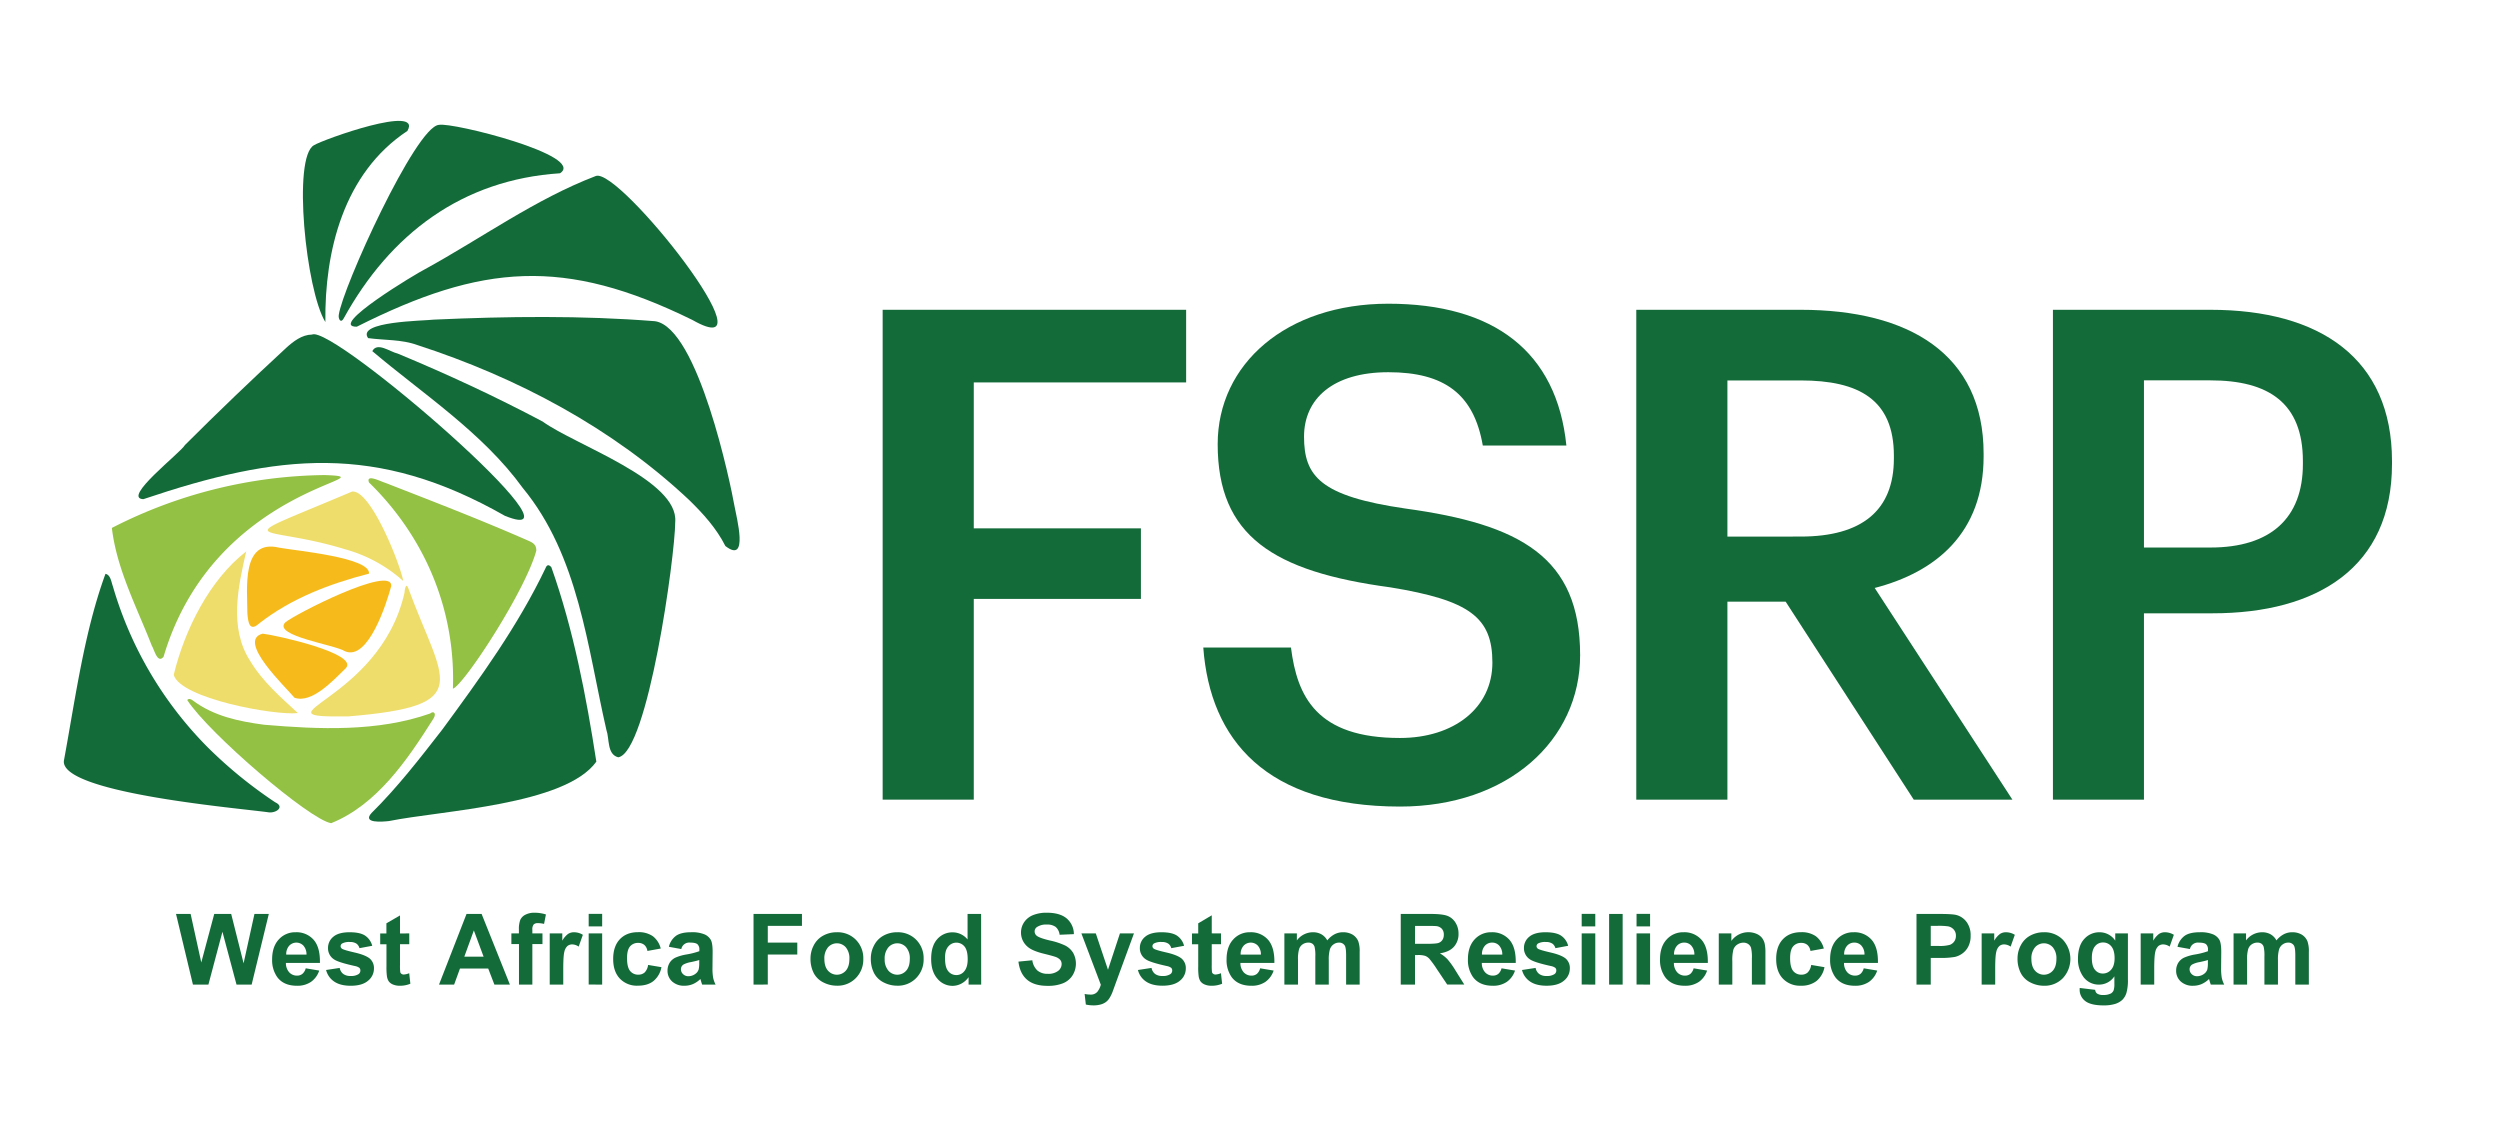 <svg id="Calque_1" data-name="Calque 1" xmlns="http://www.w3.org/2000/svg" viewBox="0 0 1349.29 609.45"><defs><style>.cls-1{fill:#146b3a;}.cls-2{fill:#92c143;}.cls-3{fill:#eedd6b;}.cls-4{fill:#f6bb1b;}</style></defs><path class="cls-1" d="M476.38,167.2h163.8v39.2H525.56v78.76h90.21v38.08H525.56V431.58H476.38Z"/><path class="cls-1" d="M649.43,349.49h47.33c3.33,26.63,14,48.81,58.79,48.81,29.22,0,49.92-16.27,49.92-40.67S793.27,324,750.38,317c-63.23-8.51-93.18-27.74-93.18-77.28,0-43.27,37-75.8,92.07-75.8,56.94,0,91,25.88,96.13,76.54H800.29c-4.8-27.74-20.7-39.57-51-39.57-29.95,0-45.48,14.42-45.48,34.76,0,21.44,8.87,32.17,54.72,38.82,62.12,8.51,94.29,26.26,94.29,79.13,0,45.85-38.83,81.72-97.25,81.72C683.45,435.28,653.13,399.41,649.43,349.49Z"/><path class="cls-1" d="M883.13,167.2h88.74c58.05,0,98.72,23.67,98.72,77.65v1.48c0,41.42-25.88,62.49-58.79,71l74.33,114.25h-53.25L963.74,324.72H932.31V431.58H883.13Zm88.74,122.39c32.91,0,50.29-14,50.29-42.15V246c0-30.32-18.86-40.67-50.29-40.67H932.31v84.3Z"/><path class="cls-1" d="M1108,167.2h85c59.16,0,98,26.26,98,81.72v1.48c0,55.83-40.3,80.61-96.87,80.61h-37V431.58H1108Zm85,128.31c32.54,0,49.91-15.9,49.91-45.11v-1.48c0-31.43-18.49-43.63-49.91-43.63h-35.87v90.22Z"/><path class="cls-1" d="M364.43,281.73c-.06,18.44-14.81,124.51-30.77,127-6.14-1.62-4.65-9.9-6.37-14.74-10.28-44.74-14.92-94-45.15-130.63-21.61-29.88-54.37-51.08-81.2-73.84,2.63-5.13,9.64.43,13.64,1.29,26.64,11.05,52.79,23.19,78.27,36.69C310.35,240.21,366.38,259.05,364.43,281.73Z"/><path class="cls-1" d="M234.27,172.5c39.64-1.78,79.64-2.29,119.25.86,23.3,3.39,40.87,88.2,42.88,99.68,1.06,6.06,7.94,31.65-4.91,21.65-4.77-9.5-11.94-17.4-19.5-24.78C330.7,231,279,203.68,225.28,186.24c-8.59-3.13-17.79-2.54-26.62-3.76C192.28,173.4,228.57,173.19,234.27,172.5Z"/><path class="cls-1" d="M168.39,180.57c11.09-5.77,153.41,117.7,104.14,97.84-69.39-39.5-122.21-33.57-195.17-9-11.83-.5,20.12-25,22.47-29.23q26.79-26.74,54.63-52.43C158.31,184.27,162.93,180.64,168.39,180.57Z"/><path class="cls-1" d="M209.9,443.14c-3.45.38-14.57,1.37-9.4-4.33,14-13.82,26.09-29.48,38.17-45,20.43-27.82,40.89-56,55.78-87.22.73-1.89,1.78-2,3.12-.45,11.91,33.53,18.86,69.81,24.28,104.93C305.05,434.54,238.67,437.37,209.9,443.14Z"/><path class="cls-1" d="M321.54,95c12.56-5.09,98.44,104,52.14,77.68-69.09-33.92-113.39-30.38-181.12,3.65-16.08.19,32.46-28.92,36.74-31C259.91,128.55,289,107.42,321.54,95Z"/><path class="cls-1" d="M145.15,438.45c-16-2.27-114.43-10.53-110.58-28.34C40.71,376.79,45.46,341,56.92,309.72c2.79.51,3.17,4.48,4,6.72a204,204,0,0,0,51,86.7A240.25,240.25,0,0,0,148.52,433C153.82,435.5,149.07,438.87,145.15,438.45Z"/><path class="cls-2" d="M289.44,297.23c-5.93,21.87-39.31,72.8-45,74.45a145.62,145.62,0,0,0-5-43.62c-9.37-34.45-29.27-56.95-40.3-67.69-1.77-4.85,6.64-.34,8.73.19,25.62,10,51.29,19.88,76.49,30.92C287.08,292.67,289.55,293.58,289.44,297.23Z"/><path class="cls-2" d="M175.28,256.4c37.87,1.39-59.39,4.76-87,98.05-3.3,4-5-3.85-6.36-6-8.06-20.69-18.94-41.3-21.54-63.52A257.06,257.06,0,0,1,175.28,256.4Z"/><path class="cls-2" d="M178.73,444.29c-11.56-1.81-65.88-48.32-77.68-66.46.8-1,2-.52,2.88.13,11.44,8.59,24.87,11.37,38.61,13.2,29.55,2.51,61.27,3.91,89.58-6.06,2.23-1.79,3.37.27,1.9,2.61C219.6,410.62,203.28,434.37,178.73,444.29Z"/><path class="cls-1" d="M182.84,170c1.84-14.33,41.46-101.54,54-102.6,7.13-1.62,79.78,16.69,65.42,26.12-52.78,3.43-91.62,32.69-116.77,78.34C183.94,174.74,182.5,172.13,182.84,170Z"/><path class="cls-3" d="M93.76,364.22C99.64,340,113,313,132.89,297.61c-4.29,18.75-9.43,41.24,2.08,59,6.59,11.13,16.76,19.9,25.82,28.25C148.34,386.28,97.32,377,93.76,364.22Z"/><path class="cls-1" d="M169.46,78.37c5.27-3.22,58.7-22.26,50.43-7.72-34.52,22.84-44.73,65-44.28,103.18C165.1,156.82,157.76,84.78,169.46,78.37Z"/><path class="cls-3" d="M188.13,386.64c-54.31.77,16.79-7.22,30.19-66.76,0-1.39.81-5.86,2-2.51C239,368.29,257.52,380.88,188.13,386.64Z"/><path class="cls-4" d="M133.51,331c0-13.1-3.42-40.4,17.18-35.41,8.85,1.63,49.44,5.29,48.46,14-21.21,5.51-41.66,13.2-59.18,26.81C134.76,341.2,133.89,336.13,133.51,331Z"/><path class="cls-3" d="M190,265.31c10.09-1.21,26.16,39.56,27.63,48.26a78.15,78.15,0,0,0-31.34-17.11C140,282.28,120.46,294.76,190,265.31Z"/><path class="cls-4" d="M211.16,316.3c-2.45,9.16-12.41,40.64-25,35.18C181,348,147.26,343.25,153.87,336,158.71,331.73,211.84,304.55,211.16,316.3Z"/><path class="cls-4" d="M141.8,342c6.43.66,52.89,10.85,44.7,18.79-6.89,6.69-18.33,19.07-27.55,15.78C154.29,370.94,127.42,345.59,141.8,342Z"/><path class="cls-1" d="M104.13,531.4,95,493.27h7.88l5.75,26.19,7-26.19h9.15l6.69,26.64,5.86-26.64h7.75l-9.26,38.13h-8.17l-7.6-28.51-7.57,28.51Z"/><path class="cls-1" d="M165,522.61l7.29,1.22a12,12,0,0,1-4.44,6.1,13,13,0,0,1-7.58,2.1q-7.22,0-10.67-4.71a15.82,15.82,0,0,1-2.73-9.52q0-6.87,3.59-10.76a11.83,11.83,0,0,1,9.08-3.89,12.28,12.28,0,0,1,9.73,4.07q3.57,4.08,3.4,12.48H154.31a7.4,7.4,0,0,0,1.77,5.06,5.55,5.55,0,0,0,4.22,1.8,4.48,4.48,0,0,0,2.88-.93A5.75,5.75,0,0,0,165,522.61Zm.42-7.39a7.07,7.07,0,0,0-1.64-4.82,5.26,5.26,0,0,0-7.75.09,6.73,6.73,0,0,0-1.54,4.73Z"/><path class="cls-1" d="M176,523.52l7.34-1.12a5.39,5.39,0,0,0,1.89,3.24,6.4,6.4,0,0,0,4,1.11,7.21,7.21,0,0,0,4.27-1,2.31,2.31,0,0,0,1-2,1.93,1.93,0,0,0-.52-1.37,5.81,5.81,0,0,0-2.44-1q-8.85-1.95-11.22-3.56a7.1,7.1,0,0,1-3.28-6.22,7.66,7.66,0,0,1,2.84-6q2.83-2.44,8.79-2.45,5.67,0,8.43,1.85a9.45,9.45,0,0,1,3.8,5.46l-6.9,1.28a4.28,4.28,0,0,0-1.67-2.48,6.18,6.18,0,0,0-3.53-.85,7.91,7.91,0,0,0-4.13.8,1.75,1.75,0,0,0-.84,1.49,1.6,1.6,0,0,0,.73,1.32c.66.49,2.94,1.17,6.83,2.06s6.61,2,8.16,3.25a6.77,6.77,0,0,1,2.28,5.44,8.35,8.35,0,0,1-3.17,6.53q-3.16,2.73-9.39,2.73c-3.76,0-6.74-.77-8.94-2.29A10.54,10.54,0,0,1,176,523.52Z"/><path class="cls-1" d="M220.89,503.77v5.83h-5v11.14a28.89,28.89,0,0,0,.14,3.94,1.58,1.58,0,0,0,.66.92,2,2,0,0,0,1.23.37,9.49,9.49,0,0,0,2.94-.71l.62,5.68a14.66,14.66,0,0,1-5.77,1.09,9.23,9.23,0,0,1-3.57-.66,5.27,5.27,0,0,1-2.32-1.72,6.72,6.72,0,0,1-1-2.85,34.6,34.6,0,0,1-.24-5.15v-12H205.2v-5.83h3.35v-5.49l7.34-4.26v9.75Z"/><path class="cls-1" d="M275.2,531.4h-8.37l-3.33-8.66H248.25l-3.15,8.66h-8.16l14.85-38.13h8.14ZM261,516.32l-5.25-14.16-5.15,14.16Z"/><path class="cls-1" d="M276,503.77h4.06v-2.08a13.93,13.93,0,0,1,.74-5.2,5.83,5.83,0,0,1,2.73-2.79,10.36,10.36,0,0,1,5-1.09,20.45,20.45,0,0,1,6.11.94l-1,5.1a14.31,14.31,0,0,0-3.36-.42,3,3,0,0,0-2.27.75,4.27,4.27,0,0,0-.69,2.84v1.95h5.46v5.75h-5.46V531.4H280.1V509.52H276Z"/><path class="cls-1" d="M304,531.4h-7.31V503.77h6.79v3.93a11.78,11.78,0,0,1,3.13-3.66,5.79,5.79,0,0,1,3.16-.89,9.24,9.24,0,0,1,4.81,1.38l-2.26,6.37a6.45,6.45,0,0,0-3.43-1.19,4.08,4.08,0,0,0-2.6.84,5.86,5.86,0,0,0-1.68,3.06q-.61,2.21-.61,9.26Z"/><path class="cls-1" d="M317.72,500v-6.76H325V500Zm0,31.37V503.77H325V531.4Z"/><path class="cls-1" d="M356.61,511.94l-7.21,1.3a5.2,5.2,0,0,0-1.65-3.25,5,5,0,0,0-3.34-1.09,5.47,5.47,0,0,0-4.36,1.89c-1.08,1.25-1.63,3.36-1.63,6.31,0,3.27.55,5.59,1.66,6.94a5.43,5.43,0,0,0,4.43,2,5,5,0,0,0,3.41-1.18,7.07,7.07,0,0,0,1.87-4.07L357,522a12.68,12.68,0,0,1-4.29,7.46q-3.17,2.54-8.51,2.53a12.64,12.64,0,0,1-9.66-3.83c-2.4-2.55-3.6-6.07-3.6-10.59s1.2-8.11,3.61-10.65,5.68-3.81,9.79-3.81a13.33,13.33,0,0,1,8,2.17A12.05,12.05,0,0,1,356.61,511.94Z"/><path class="cls-1" d="M367.62,512.2,361,511a10.3,10.3,0,0,1,3.85-5.93q2.73-1.93,8.12-1.93a17.48,17.48,0,0,1,7.28,1.16,7.22,7.22,0,0,1,3.37,2.94q1,1.78,1,6.54l-.08,8.53a30.18,30.18,0,0,0,.35,5.38,15.07,15.07,0,0,0,1.32,3.7h-7.24c-.19-.48-.42-1.2-.7-2.16-.12-.43-.21-.71-.26-.85a13.36,13.36,0,0,1-4,2.73,11.59,11.59,0,0,1-4.55.91,9.37,9.37,0,0,1-6.72-2.32,7.69,7.69,0,0,1-2.47-5.85,8,8,0,0,1,1.12-4.18,7.45,7.45,0,0,1,3.14-2.81,24.63,24.63,0,0,1,5.82-1.7,40.41,40.41,0,0,0,7.1-1.79v-.73a3.81,3.81,0,0,0-1-3c-.7-.6-2-.9-3.93-.9a4.37,4.37,0,0,0-4.81,3.46Zm9.78,5.94c-.94.31-2.42.68-4.45,1.11a13.38,13.38,0,0,0-4,1.28,3,3,0,0,0-1.44,2.57,3.61,3.61,0,0,0,1.15,2.66,4,4,0,0,0,2.91,1.12,6.38,6.38,0,0,0,3.78-1.3,4.63,4.63,0,0,0,1.74-2.42,14.52,14.52,0,0,0,.29-3.57Z"/><path class="cls-1" d="M406.69,531.4V493.27h26.14v6.45H414.39v9h15.92v6.46H414.39v16.2Z"/><path class="cls-1" d="M437.44,517.2a15,15,0,0,1,1.79-7.05,12.34,12.34,0,0,1,5.09-5.2,15,15,0,0,1,7.35-1.8,13.79,13.79,0,0,1,10.27,4.07,14.05,14.05,0,0,1,4,10.29,14.2,14.2,0,0,1-4.05,10.39A13.66,13.66,0,0,1,451.72,532a16,16,0,0,1-7.25-1.72,11.75,11.75,0,0,1-5.24-5A16.87,16.87,0,0,1,437.44,517.2Zm7.49.39q0,4.11,1.95,6.29a6.38,6.38,0,0,0,9.62,0c1.28-1.45,1.93-3.57,1.93-6.34a9.18,9.18,0,0,0-1.93-6.25,6.4,6.4,0,0,0-9.62,0A9.18,9.18,0,0,0,444.93,517.59Z"/><path class="cls-1" d="M470,517.2a14.89,14.89,0,0,1,1.79-7.05,12.22,12.22,0,0,1,5.09-5.2,15,15,0,0,1,7.34-1.8,13.82,13.82,0,0,1,10.28,4.07,14.09,14.09,0,0,1,4,10.29,14.24,14.24,0,0,1-4.05,10.39A13.68,13.68,0,0,1,484.26,532a16,16,0,0,1-7.24-1.72,11.7,11.7,0,0,1-5.24-5A16.75,16.75,0,0,1,470,517.2Zm7.48.39a9.13,9.13,0,0,0,2,6.29,6.37,6.37,0,0,0,9.61,0c1.29-1.45,1.94-3.57,1.94-6.34a9.14,9.14,0,0,0-1.94-6.25,6.39,6.39,0,0,0-9.61,0A9.18,9.18,0,0,0,477.47,517.59Z"/><path class="cls-1" d="M529.56,531.4h-6.8v-4a11,11,0,0,1-4,3.52,10.32,10.32,0,0,1-4.65,1.16,10.49,10.49,0,0,1-8.15-3.84q-3.41-3.84-3.4-10.71,0-7,3.3-10.67a10.77,10.77,0,0,1,8.35-3.66,10.35,10.35,0,0,1,8,3.85V493.27h7.31ZM510.05,517c0,3,.4,5.08,1.22,6.4a5.52,5.52,0,0,0,4.94,2.86,5.38,5.38,0,0,0,4.29-2.14c1.18-1.44,1.78-3.57,1.78-6.42,0-3.17-.58-5.46-1.72-6.85a5.64,5.64,0,0,0-8.76,0Q510,512.88,510.05,517Z"/><path class="cls-1" d="M549.67,519l7.49-.73a9.14,9.14,0,0,0,2.75,5.54,8.27,8.27,0,0,0,5.57,1.77,8.55,8.55,0,0,0,5.61-1.58,4.67,4.67,0,0,0,1.89-3.68,3.51,3.51,0,0,0-.79-2.3,6.33,6.33,0,0,0-2.78-1.65c-.9-.32-2.95-.87-6.16-1.67q-6.19-1.53-8.69-3.77a9.93,9.93,0,0,1-3.51-7.67,9.82,9.82,0,0,1,1.65-5.46,10.38,10.38,0,0,1,4.76-3.86,19.14,19.14,0,0,1,7.51-1.33c4.78,0,8.38,1.06,10.81,3.15a11.14,11.14,0,0,1,3.81,8.41l-7.7.33a6.59,6.59,0,0,0-2.12-4.22,7.79,7.79,0,0,0-4.88-1.29,8.81,8.81,0,0,0-5.26,1.38,2.79,2.79,0,0,0-1.22,2.36,2.93,2.93,0,0,0,1.14,2.32q1.47,1.21,7.08,2.55a37.23,37.23,0,0,1,8.31,2.74,10.77,10.77,0,0,1,4.22,3.88,12,12,0,0,1-.3,12.22,11,11,0,0,1-5.15,4.25,21.58,21.58,0,0,1-8.3,1.39q-7.23,0-11.11-3.34T549.67,519Z"/><path class="cls-1" d="M583.64,503.77h7.78L598,523.39l6.45-19.62h7.57l-9.75,26.59-1.75,4.82a19.64,19.64,0,0,1-1.83,3.69,7.94,7.94,0,0,1-2,2.07,8.57,8.57,0,0,1-2.78,1.23,14.23,14.23,0,0,1-3.73.45,19,19,0,0,1-4.14-.45l-.65-5.72a15.91,15.91,0,0,0,3.1.34,4.58,4.58,0,0,0,3.77-1.5,10.37,10.37,0,0,0,1.87-3.81Z"/><path class="cls-1" d="M614.16,523.52l7.34-1.12a5.39,5.39,0,0,0,1.89,3.24,6.42,6.42,0,0,0,4,1.11,7.19,7.19,0,0,0,4.27-1,2.31,2.31,0,0,0,1-2,1.93,1.93,0,0,0-.52-1.37,5.81,5.81,0,0,0-2.44-1q-8.85-1.95-11.22-3.56a7.1,7.1,0,0,1-3.28-6.22,7.66,7.66,0,0,1,2.84-6q2.84-2.44,8.79-2.45,5.67,0,8.43,1.85a9.41,9.41,0,0,1,3.8,5.46l-6.9,1.28a4.28,4.28,0,0,0-1.67-2.48,6.18,6.18,0,0,0-3.53-.85,7.91,7.91,0,0,0-4.13.8,1.75,1.75,0,0,0-.84,1.49,1.6,1.6,0,0,0,.73,1.32c.66.49,2.94,1.17,6.83,2.06s6.61,2,8.16,3.25a6.77,6.77,0,0,1,2.29,5.44,8.36,8.36,0,0,1-3.18,6.53Q633.63,532,627.4,532c-3.76,0-6.74-.77-8.94-2.29A10.54,10.54,0,0,1,614.16,523.52Z"/><path class="cls-1" d="M659,503.77v5.83h-5v11.14a28.89,28.89,0,0,0,.14,3.94,1.58,1.58,0,0,0,.66.92,2,2,0,0,0,1.23.37,9.49,9.49,0,0,0,2.94-.71l.63,5.68a14.74,14.74,0,0,1-5.78,1.09,9.23,9.23,0,0,1-3.57-.66,5.27,5.27,0,0,1-2.32-1.72,6.72,6.72,0,0,1-1-2.85,35.08,35.08,0,0,1-.23-5.15v-12h-3.36v-5.83h3.36v-5.49L654,494v9.75Z"/><path class="cls-1" d="M680.11,522.61l7.29,1.22a12,12,0,0,1-4.44,6.1,13,13,0,0,1-7.58,2.1q-7.21,0-10.67-4.71A15.82,15.82,0,0,1,662,517.8q0-6.87,3.59-10.76a11.83,11.83,0,0,1,9.08-3.89,12.28,12.28,0,0,1,9.73,4.07q3.57,4.08,3.4,12.48H669.47a7.4,7.4,0,0,0,1.77,5.06,5.55,5.55,0,0,0,4.22,1.8,4.48,4.48,0,0,0,2.88-.93A5.75,5.75,0,0,0,680.11,522.61Zm.42-7.39a7.07,7.07,0,0,0-1.64-4.82,5.26,5.26,0,0,0-7.75.09,6.73,6.73,0,0,0-1.54,4.73Z"/><path class="cls-1" d="M693.2,503.77h6.74v3.78a10.83,10.83,0,0,1,8.61-4.4,9.34,9.34,0,0,1,4.6,1.09,8.37,8.37,0,0,1,3.2,3.31,12.74,12.74,0,0,1,3.93-3.31,9.71,9.71,0,0,1,4.5-1.09,10,10,0,0,1,5.15,1.24,7.6,7.6,0,0,1,3.15,3.63,15.8,15.8,0,0,1,.75,5.72V531.4h-7.31V515.61q0-4.11-.75-5.31a3.47,3.47,0,0,0-3.12-1.56,5,5,0,0,0-2.89.94,5.2,5.2,0,0,0-2,2.74,19.75,19.75,0,0,0-.6,5.72V531.4H709.9V516.26a21,21,0,0,0-.39-5.2,3.34,3.34,0,0,0-1.21-1.74,3.78,3.78,0,0,0-2.23-.58,5.31,5.31,0,0,0-3,.92,5,5,0,0,0-1.94,2.62,19.64,19.64,0,0,0-.58,5.7V531.4H693.2Z"/><path class="cls-1" d="M756,531.4V493.27h16.21q6.1,0,8.88,1a8.8,8.8,0,0,1,4.44,3.66,11,11,0,0,1,1.66,6,10.2,10.2,0,0,1-2.52,7.09c-1.69,1.86-4.2,3-7.55,3.52a17.77,17.77,0,0,1,4.12,3.2,43.2,43.2,0,0,1,4.39,6.19l4.66,7.44h-9.21l-5.57-8.3a54.07,54.07,0,0,0-4.06-5.6,6,6,0,0,0-2.32-1.59,12.81,12.81,0,0,0-3.87-.43H763.7V531.4Zm7.7-22h5.7c3.69,0,6-.15,6.91-.46a4.19,4.19,0,0,0,2.17-1.62,5,5,0,0,0,.77-2.86,4.61,4.61,0,0,0-1-3.11,4.67,4.67,0,0,0-2.9-1.49c-.62-.09-2.5-.13-5.62-.13h-6Z"/><path class="cls-1" d="M810.39,522.61l7.29,1.22a12,12,0,0,1-4.43,6.1,13,13,0,0,1-7.59,2.1q-7.21,0-10.67-4.71a15.82,15.82,0,0,1-2.73-9.52q0-6.87,3.59-10.76a11.83,11.83,0,0,1,9.08-3.89,12.28,12.28,0,0,1,9.73,4.07q3.57,4.08,3.41,12.48H799.76a7.39,7.39,0,0,0,1.76,5.06,5.55,5.55,0,0,0,4.22,1.8,4.53,4.53,0,0,0,2.89-.93A5.74,5.74,0,0,0,810.39,522.61Zm.42-7.39a7,7,0,0,0-1.64-4.82,5,5,0,0,0-3.79-1.66,5.09,5.09,0,0,0-4,1.75,6.68,6.68,0,0,0-1.53,4.73Z"/><path class="cls-1" d="M821.45,523.52l7.34-1.12a5.35,5.35,0,0,0,1.9,3.24,6.37,6.37,0,0,0,4,1.11,7.19,7.19,0,0,0,4.27-1,2.31,2.31,0,0,0,1-2,1.89,1.89,0,0,0-.52-1.37,5.81,5.81,0,0,0-2.44-1q-8.85-1.95-11.21-3.56a7.11,7.11,0,0,1-3.29-6.22,7.66,7.66,0,0,1,2.84-6q2.84-2.44,8.79-2.45,5.68,0,8.43,1.85a9.41,9.41,0,0,1,3.8,5.46l-6.89,1.28a4.34,4.34,0,0,0-1.68-2.48,6.16,6.16,0,0,0-3.53-.85,7.91,7.91,0,0,0-4.13.8,1.74,1.74,0,0,0-.83,1.49A1.6,1.6,0,0,0,830,512c.65.49,2.93,1.17,6.82,2.06s6.62,2,8.16,3.25a6.74,6.74,0,0,1,2.29,5.44,8.36,8.36,0,0,1-3.18,6.53q-3.17,2.73-9.39,2.73c-3.76,0-6.74-.77-8.93-2.29A10.56,10.56,0,0,1,821.45,523.52Z"/><path class="cls-1" d="M853.66,500v-6.76H861V500Zm0,31.37V503.77H861V531.4Z"/><path class="cls-1" d="M868.46,531.4V493.27h7.31V531.4Z"/><path class="cls-1" d="M883.27,500v-6.76h7.31V500Zm0,31.37V503.77h7.31V531.4Z"/><path class="cls-1" d="M914.07,522.61l7.28,1.22a11.94,11.94,0,0,1-4.43,6.1,13,13,0,0,1-7.59,2.1q-7.2,0-10.66-4.71a15.82,15.82,0,0,1-2.74-9.52q0-6.87,3.6-10.76a11.82,11.82,0,0,1,9.07-3.89,12.27,12.27,0,0,1,9.73,4.07q3.57,4.08,3.41,12.48H903.43a7.4,7.4,0,0,0,1.77,5.06,5.54,5.54,0,0,0,4.21,1.8,4.51,4.51,0,0,0,2.89-.93A5.82,5.82,0,0,0,914.07,522.61Zm.41-7.39a7,7,0,0,0-1.64-4.82,5,5,0,0,0-3.79-1.66,5.09,5.09,0,0,0-4,1.75,6.72,6.72,0,0,0-1.53,4.73Z"/><path class="cls-1" d="M952.83,531.4h-7.31V517.3a21.48,21.48,0,0,0-.47-5.79,4,4,0,0,0-1.52-2,4.38,4.38,0,0,0-2.53-.73,5.81,5.81,0,0,0-3.41,1.05,5.2,5.2,0,0,0-2.07,2.75,23.56,23.56,0,0,0-.56,6.35V531.4h-7.31V503.77h6.79v4.06A11.32,11.32,0,0,1,948,504a7.46,7.46,0,0,1,3,2.23,8.1,8.1,0,0,1,1.43,3.07,22.71,22.71,0,0,1,.4,4.91Z"/><path class="cls-1" d="M984.34,511.94l-7.21,1.3a5.3,5.3,0,0,0-1.65-3.25,5,5,0,0,0-3.35-1.09,5.47,5.47,0,0,0-4.36,1.89c-1.08,1.25-1.62,3.36-1.62,6.31,0,3.27.55,5.59,1.65,6.94a5.45,5.45,0,0,0,4.44,2,4.94,4.94,0,0,0,3.4-1.18,7.07,7.07,0,0,0,1.88-4.07L984.7,522a12.73,12.73,0,0,1-4.29,7.46A13.27,13.27,0,0,1,971.9,532a12.64,12.64,0,0,1-9.66-3.83c-2.41-2.55-3.61-6.07-3.61-10.59s1.21-8.11,3.62-10.65,5.67-3.81,9.78-3.81a13.36,13.36,0,0,1,8,2.17A12.11,12.11,0,0,1,984.34,511.94Z"/><path class="cls-1" d="M1005.87,522.61l7.29,1.22a12,12,0,0,1-4.43,6.1,13,13,0,0,1-7.59,2.1q-7.2,0-10.66-4.71a15.82,15.82,0,0,1-2.74-9.52q0-6.87,3.6-10.76a11.81,11.81,0,0,1,9.07-3.89,12.27,12.27,0,0,1,9.73,4.07q3.57,4.08,3.41,12.48H995.24a7.44,7.44,0,0,0,1.76,5.06,5.56,5.56,0,0,0,4.22,1.8,4.51,4.51,0,0,0,2.89-.93A5.74,5.74,0,0,0,1005.87,522.61Zm.42-7.39a7,7,0,0,0-1.64-4.82,5,5,0,0,0-3.79-1.66,5.09,5.09,0,0,0-4,1.75,6.72,6.72,0,0,0-1.53,4.73Z"/><path class="cls-1" d="M1034.36,531.4V493.27h12.36q7,0,9.16.57a10,10,0,0,1,5.49,3.73,11.87,11.87,0,0,1,2.21,7.43,12.41,12.41,0,0,1-1.28,5.9,10.42,10.42,0,0,1-3.24,3.76,11.1,11.1,0,0,1-4,1.81,44.3,44.3,0,0,1-8,.55h-5V531.4Zm7.7-31.68v10.82h4.21a20,20,0,0,0,6.1-.6,5,5,0,0,0,2.4-1.87,5.14,5.14,0,0,0,.87-3,4.89,4.89,0,0,0-1.22-3.43,5.33,5.33,0,0,0-3.1-1.69,36.06,36.06,0,0,0-5.54-.26Z"/><path class="cls-1" d="M1076.84,531.4h-7.31V503.77h6.79v3.93a11.92,11.92,0,0,1,3.14-3.66,5.77,5.77,0,0,1,3.16-.89,9.24,9.24,0,0,1,4.81,1.38l-2.26,6.37a6.45,6.45,0,0,0-3.43-1.19,4.08,4.08,0,0,0-2.61.84,5.93,5.93,0,0,0-1.67,3.06q-.62,2.21-.62,9.26Z"/><path class="cls-1" d="M1088.89,517.2a15,15,0,0,1,1.79-7.05,12.28,12.28,0,0,1,5.09-5.2,15,15,0,0,1,7.35-1.8,13.79,13.79,0,0,1,10.27,4.07,15.28,15.28,0,0,1,0,20.68,13.66,13.66,0,0,1-10.18,4.13,16,16,0,0,1-7.25-1.72,11.75,11.75,0,0,1-5.24-5A16.87,16.87,0,0,1,1088.89,517.2Zm7.49.39q0,4.11,1.95,6.29a6.37,6.37,0,0,0,9.61,0c1.29-1.45,1.94-3.57,1.94-6.34a9.14,9.14,0,0,0-1.94-6.25,6.39,6.39,0,0,0-9.61,0A9.18,9.18,0,0,0,1096.38,517.59Z"/><path class="cls-1" d="M1122.45,533.22l8.35,1a2.82,2.82,0,0,0,1,2,5.47,5.47,0,0,0,3.27.78,8.47,8.47,0,0,0,4.3-.86,3.51,3.51,0,0,0,1.45-1.84,11,11,0,0,0,.34-3.36v-4a9.88,9.88,0,0,1-8.27,4.47,10.19,10.19,0,0,1-8.82-4.71,16,16,0,0,1-2.55-9.26q0-6.94,3.34-10.61a10.78,10.78,0,0,1,8.31-3.67,10.12,10.12,0,0,1,8.46,4.5v-3.88h6.84v24.8a25,25,0,0,1-.8,7.31,9.13,9.13,0,0,1-2.27,3.8,10.27,10.27,0,0,1-3.89,2.16,20.79,20.79,0,0,1-6.15.78q-7,0-10-2.41a7.59,7.59,0,0,1-2.94-6.1C1122.42,533.87,1122.43,533.57,1122.45,533.22ZM1129,517q0,4.4,1.7,6.43a5.27,5.27,0,0,0,4.21,2,5.8,5.8,0,0,0,4.52-2.1c1.24-1.39,1.85-3.46,1.85-6.2s-.59-5-1.77-6.37a5.62,5.62,0,0,0-4.47-2.09,5.4,5.4,0,0,0-4.34,2.05Q1129,512.83,1129,517Z"/><path class="cls-1" d="M1162.67,531.4h-7.31V503.77h6.79v3.93a11.78,11.78,0,0,1,3.13-3.66,5.8,5.8,0,0,1,3.17-.89,9.29,9.29,0,0,1,4.81,1.38L1171,510.9a6.5,6.5,0,0,0-3.44-1.19,4.08,4.08,0,0,0-2.6.84,5.86,5.86,0,0,0-1.68,3.06c-.4,1.47-.61,4.56-.61,9.26Z"/><path class="cls-1" d="M1181.87,512.2l-6.64-1.19a10.3,10.3,0,0,1,3.85-5.93q2.73-1.93,8.12-1.93a17.48,17.48,0,0,1,7.28,1.16,7.22,7.22,0,0,1,3.37,2.94q1,1.78,1,6.54l-.08,8.53a30.18,30.18,0,0,0,.35,5.38,15.07,15.07,0,0,0,1.32,3.7h-7.24c-.19-.48-.42-1.2-.7-2.16-.12-.43-.21-.71-.26-.85a13.36,13.36,0,0,1-4,2.73,11.59,11.59,0,0,1-4.55.91,9.37,9.37,0,0,1-6.72-2.32,7.69,7.69,0,0,1-2.47-5.85,8,8,0,0,1,1.12-4.18,7.45,7.45,0,0,1,3.14-2.81,24.63,24.63,0,0,1,5.82-1.7,40.41,40.41,0,0,0,7.1-1.79v-.73a3.81,3.81,0,0,0-1-3c-.7-.6-2-.9-3.93-.9a4.37,4.37,0,0,0-4.81,3.46Zm9.78,5.94c-.94.31-2.42.68-4.45,1.11a13.38,13.38,0,0,0-4,1.28,3,3,0,0,0-1.44,2.57,3.61,3.61,0,0,0,1.15,2.66,4,4,0,0,0,2.91,1.12,6.38,6.38,0,0,0,3.78-1.3,4.63,4.63,0,0,0,1.74-2.42,14.52,14.52,0,0,0,.29-3.57Z"/><path class="cls-1" d="M1205.49,503.77h6.74v3.78a10.83,10.83,0,0,1,8.61-4.4,9.34,9.34,0,0,1,4.6,1.09,8.37,8.37,0,0,1,3.2,3.31,12.74,12.74,0,0,1,3.93-3.31,9.71,9.71,0,0,1,4.5-1.09,10,10,0,0,1,5.15,1.24,7.6,7.6,0,0,1,3.15,3.63,15.8,15.8,0,0,1,.75,5.72V531.4h-7.31V515.61q0-4.11-.75-5.31a3.47,3.47,0,0,0-3.12-1.56,5,5,0,0,0-2.89.94,5.2,5.2,0,0,0-2,2.74,19.75,19.75,0,0,0-.6,5.72V531.4h-7.31V516.26a21,21,0,0,0-.39-5.2,3.34,3.34,0,0,0-1.21-1.74,3.78,3.78,0,0,0-2.23-.58,5.31,5.31,0,0,0-3,.92,5,5,0,0,0-1.94,2.62,19.64,19.64,0,0,0-.58,5.7V531.4h-7.31Z"/></svg>